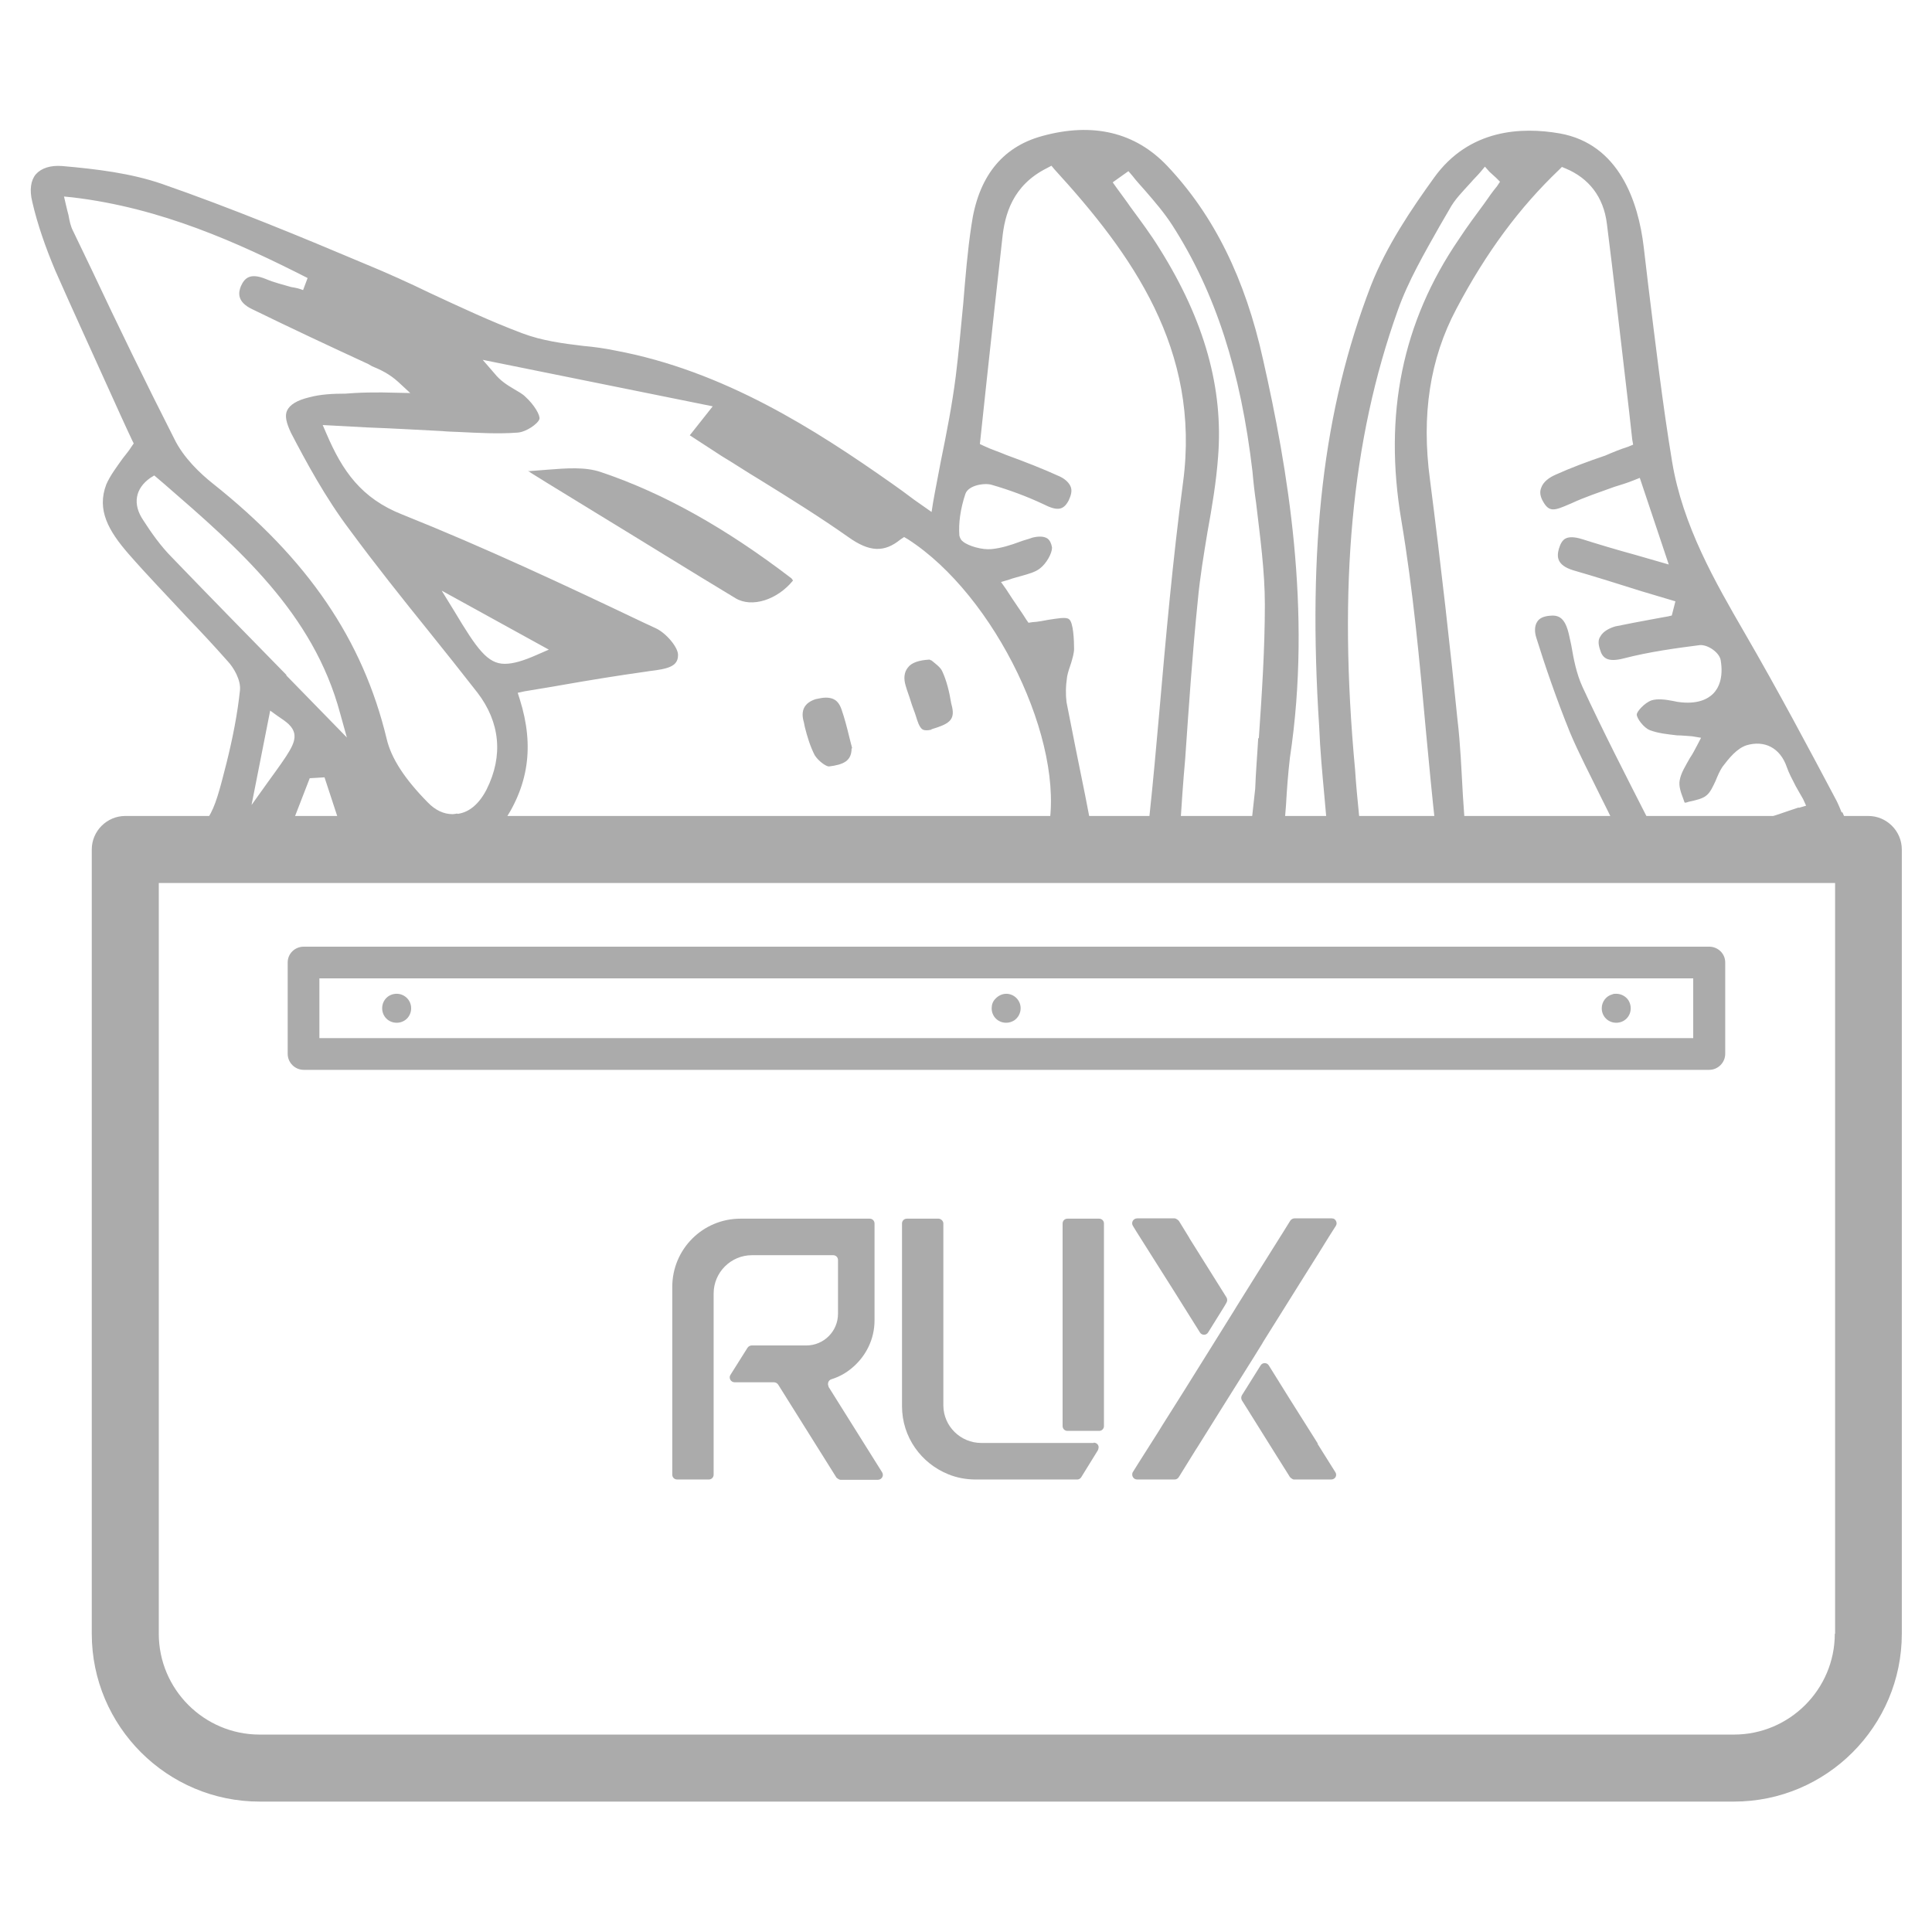 <svg viewBox="0 0 64 64" version="1.1" xmlns="http://www.w3.org/2000/svg">
  <defs>
    <style>
      .cls-1 {
        fill: #ababab;
      }
    </style>
  </defs>
  
  <g>
    <g id="Layer_4">
      <g>
        <path d="M61.01,26.92c-.05-.12-.1-.25-.17-.39-.89-1.68-1.93-3.64-3.05-5.57-.96-1.66-2.05-3.54-2.4-5.67-.32-1.93-.55-3.91-.79-5.84l-.15-1.27c-.18-1.51-.82-3.41-2.78-3.76-1.26-.22-3-.15-4.16,1.46-.75,1.04-1.58,2.26-2.1,3.59-1.58,4.11-2.1,8.61-1.71,14.61.03.76.1,1.51.17,2.27.03.37.07.75.1,1.12l.02.22h-1.48l.02-.22c.03-.27.05-.54.07-.79.03-.55.07-1.06.13-1.58.74-4.88-.08-9.61-.89-13.19-.59-2.68-1.63-4.78-3.17-6.41-1.06-1.12-2.47-1.46-4.16-.99-1.34.37-2.11,1.38-2.33,2.95-.13.85-.2,1.73-.27,2.58-.08.81-.15,1.63-.25,2.43-.12.94-.3,1.86-.5,2.84-.08.44-.17.87-.25,1.33l-.05.32-.57-.4c-.29-.22-.5-.37-.74-.54-2.53-1.78-5.57-3.74-9.18-4.41-.34-.07-.69-.12-1.04-.15-.67-.08-1.37-.17-2.03-.42-1.04-.39-2.06-.87-3.05-1.33-.7-.34-1.43-.67-2.16-.97-2.06-.87-4.4-1.84-6.73-2.65-1.02-.35-2.15-.49-3.3-.59-.39-.03-.69.07-.87.27-.17.2-.22.52-.12.92.17.74.44,1.51.76,2.27.59,1.34,1.21,2.68,1.79,3.97.25.55.5,1.11.76,1.66l.05.1-.07.1c-.08.13-.18.25-.29.39-.2.28-.42.57-.55.87-.32.84.07,1.53.74,2.3.62.71,1.28,1.39,1.9,2.06.47.49.92.97,1.37,1.48.22.23.45.64.42.97-.08.77-.24,1.59-.45,2.43-.44,1.73-.57,2.26-1.81,2.38.05.18.1.39.15.62h54.67l.39-.22.6-.35c-.23-.23-.35-.54-.47-.82M8.33,26.68l.62-3.14.25.18c.3.2.5.34.55.59.05.32-.18.64-.87,1.59l-.55.77ZM9.52,27.69l.74-1.91.49-.03.64,1.95h-1.86ZM9.49,22.36c-1.26-1.29-2.52-2.57-3.78-3.88-.39-.39-.71-.85-.96-1.24-.37-.54-.27-1.06.23-1.41l.13-.08.34.29c2.42,2.1,4.93,4.26,5.82,7.6l.22.79-2.01-2.06ZM15.14,26.95s-.1.02-.15.02c-.29,0-.57-.13-.82-.39-.76-.77-1.21-1.46-1.36-2.1-.79-3.29-2.62-5.97-5.77-8.47-.4-.32-.96-.84-1.27-1.48-.94-1.85-1.86-3.74-2.73-5.59l-.62-1.29c-.08-.15-.12-.34-.15-.52-.03-.1-.05-.2-.08-.32l-.07-.3.3.03c2.92.35,5.45,1.49,7.77,2.67l-.15.4c-.12-.05-.25-.08-.39-.1-.27-.08-.57-.15-.85-.27-.5-.2-.69-.05-.82.24-.08.2-.15.52.39.77,1.27.62,2.55,1.22,3.83,1.81l.12.07c.29.12.57.25.87.52l.4.37-.94-.02c-.3,0-.6,0-.91.02l-.3.02c-.4,0-.82.02-1.19.12-.42.1-.65.25-.74.44-.08.17-.03.4.13.74.49.94,1.14,2.15,1.95,3.22.84,1.14,1.74,2.27,2.62,3.36.54.67,1.07,1.34,1.61,2.03.74.97.86,2.08.3,3.2-.24.47-.57.76-.96.81M14.64,19.57l3.54,1.95-.39.17c-.45.2-.79.3-1.07.3-.57,0-.92-.49-1.68-1.76l-.4-.65ZM34.72,27.52l-.03.17h-18.32l.23-.34c.91-1.29,1.11-2.62.62-4.18l-.07-.22.23-.05c.4-.07.81-.13,1.19-.2.97-.17,1.89-.32,2.82-.45l.13-.02c.59-.07.94-.15.94-.52.02-.25-.39-.74-.74-.9l-.43-.2c-2.58-1.23-5.25-2.48-7.95-3.56-1.38-.54-2-1.46-2.52-2.67l-.13-.3,1.49.08c.84.03,1.66.08,2.47.12.18.02.37.02.55.03.64.03,1.31.07,1.95.02.28-.02.67-.29.72-.45.03-.12-.17-.47-.47-.74-.1-.1-.24-.17-.37-.25-.22-.13-.45-.27-.65-.52l-.39-.45,7.62,1.54-.76.96,1.06.69c.42.25.82.52,1.24.77.97.6,2,1.24,2.95,1.91.7.5,1.19.52,1.73.08l.12-.08.12.07c2.9,1.86,5.25,6.75,4.65,9.66M38.08,27l-.07.65h-1.81l-.25-1.29c-.22-1.07-.42-2.08-.62-3.1-.03-.25-.03-.52.02-.85.03-.15.08-.3.13-.44.05-.17.1-.34.1-.47,0-.27-.02-.89-.17-.99-.1-.08-.39-.02-.67.02-.17.03-.35.07-.54.08l-.13.02-.07-.1c-.12-.2-.39-.57-.67-1.01l-.17-.24.27-.08c.13-.05.27-.08.4-.12.25-.07.47-.13.62-.25.22-.17.4-.5.4-.69-.02-.13-.07-.24-.15-.3-.12-.08-.3-.08-.5-.03-.13.05-.27.08-.4.13-.32.12-.64.22-.96.25-.3.03-.76-.1-.94-.25-.07-.05-.1-.12-.12-.2-.03-.4.03-.87.2-1.38.1-.29.64-.37.87-.3.59.17,1.18.39,1.71.64.47.24.67.2.84-.12.08-.17.12-.32.07-.45-.05-.13-.17-.25-.35-.34-.59-.27-1.19-.5-1.79-.72-.23-.1-.49-.18-.72-.29l-.15-.07.22-2.06c.17-1.56.34-3.15.52-4.73.08-.81.34-1.78,1.48-2.35l.15-.08.1.12c2.55,2.79,4.85,5.96,4.26,10.37-.34,2.55-.57,5.13-.79,7.65-.1,1.12-.2,2.25-.32,3.37M41.68,24.45c-.03.55-.08,1.12-.1,1.68-.03.3-.07.6-.1.91-.02.15-.03.3-.05.45l-.03.18h-2.33l.02-.22c.05-.77.1-1.53.17-2.3.12-1.73.24-3.51.42-5.27.07-.76.2-1.53.32-2.26.15-.82.29-1.66.35-2.48.18-2.26-.44-4.51-1.93-6.89-.3-.49-.64-.94-.97-1.39-.15-.22-.32-.44-.47-.65l-.12-.17.52-.37.13.15c.13.17.27.32.42.49.32.37.64.74.91,1.16,1.43,2.23,2.26,4.83,2.65,8.15.03.35.07.7.12,1.04.13,1.11.29,2.25.29,3.37,0,1.48-.1,2.97-.2,4.43M45.09,27.69l-.07-.69c-.05-.5-.1-1.01-.13-1.49-.57-6.11-.12-10.94,1.41-15.22.35-.99.89-1.91,1.39-2.8l.32-.55c.18-.34.45-.6.71-.89.1-.12.22-.23.32-.35l.15-.18.15.17c.07.07.15.13.22.2l.13.13-.1.15c-.15.18-.28.37-.42.57-.29.39-.57.77-.84,1.18-1.88,2.75-2.5,5.8-1.91,9.31.39,2.32.6,4.61.82,7.03.1,1.06.2,2.13.32,3.2v.23s-2.47,0-2.47,0ZM59.58,26.75c-.22.07-.44.15-.65.22-1.17.39-2.3.74-3.52.74h-.08c-.29,0-.59-.27-.7-.5-.77-1.51-1.53-2.99-2.21-4.46-.2-.44-.29-.91-.37-1.38l-.07-.32c-.13-.6-.35-.69-.67-.65-.18.02-.32.08-.39.2-.08.12-.1.32-.02.55.27.87.66,2.01,1.11,3.12.3.71.66,1.39,1.01,2.11.17.34.34.67.49,1.01l.15.3h-5.12v-.18c-.03-.39-.05-.77-.08-1.16-.05-.86-.08-1.68-.18-2.52-.22-2.2-.54-5.07-.91-7.94-.29-2.15,0-4.01.87-5.65.99-1.88,2.1-3.37,3.4-4.61l.1-.1.12.05c.77.32,1.26.94,1.37,1.83.22,1.74.42,3.51.62,5.22.08.66.15,1.29.22,1.93l.03.17-.17.07c-.25.08-.5.18-.75.29-.59.2-1.13.4-1.66.64-.18.08-.4.22-.47.44-.05.13-.03.28.07.45.2.35.37.3.87.08l.05-.02c.47-.22.94-.37,1.43-.55.22-.07.43-.13.65-.22l.2-.08.96,2.87-1.11-.32c-.62-.17-1.19-.34-1.76-.52-.25-.08-.44-.08-.55-.02-.1.05-.17.17-.22.34-.07.25-.08.54.47.71.76.22,1.49.45,2.25.69l1.14.34-.12.47-.13.03c-.19.03-.37.07-.55.1-.39.07-.79.15-1.19.23-.17.05-.4.15-.5.34-.07.1-.07.24-.01.42.08.29.25.44.79.3.85-.22,1.74-.34,2.52-.44.27-.02.65.25.69.5.1.6-.08.94-.25,1.11-.17.17-.52.37-1.18.27l-.15-.03c-.25-.05-.52-.08-.71-.02-.23.08-.49.37-.49.47,0,.13.24.45.44.52.27.1.55.13.9.17.15,0,.32.02.49.03l.3.05-.13.25c-.08.15-.15.29-.24.42-.15.27-.3.5-.34.75-.03.17.03.37.12.6.02.05.03.1.05.13.05,0,.1-.02.13-.03.23-.05.47-.1.6-.22.12-.1.2-.28.29-.47.07-.17.13-.32.23-.47.22-.29.47-.6.79-.71.6-.18,1.12.08,1.34.72.07.2.17.39.3.64.07.12.15.27.24.42l.1.22-.24.07Z" class="cls-1"></path>
        <path d="M26.27,19.23c-.52.64-1.36.91-1.9.59-1.56-.94-3.1-1.9-4.66-2.85-.71-.44-1.43-.87-2.13-1.31-.03-.03-.07-.05-.1-.05.22-.02.44-.03.65-.05.64-.05,1.26-.1,1.78.08,2.08.7,4.14,1.86,6.31,3.52.02.02.03.05.05.07" class="cls-1"></path>
        <path d="M30.86,24.17c-.13.03-.22.03-.29,0-.12-.07-.18-.29-.23-.45s-.12-.32-.17-.49c-.05-.17-.12-.34-.17-.52-.07-.23-.05-.44.07-.59.12-.17.37-.25.72-.27.03.02.05.02.07.03.12.1.29.22.35.35.15.32.24.7.3,1.07l.03.12c.1.45-.13.57-.69.74" class="cls-1"></path>
        <path d="M28.21,24.79c0,.42-.27.54-.75.6-.1,0-.35-.18-.47-.37-.15-.29-.25-.62-.33-.94l-.03-.15c-.12-.4.02-.65.39-.77.13-.03.25-.05.34-.05.34,0,.45.2.52.4.1.29.18.6.25.89.03.13.07.27.1.39" class="cls-1"></path>
        <path d="M61.89,27.03H4.15c-.61,0-1.11.5-1.11,1.11v25.98c0,3.07,2.5,5.56,5.56,5.56h48.84c3.07,0,5.56-2.5,5.56-5.56v-25.98c0-.61-.5-1.11-1.11-1.11M60.78,54.12c0,1.84-1.5,3.34-3.34,3.34H8.6c-1.84,0-3.34-1.5-3.34-3.34v-24.87h55.53v24.87Z" class="cls-1"></path>
        <path d="M36.41,40.37h-1.05c-.09,0-.16.07-.16.16v6.71c0,.09.07.16.16.16h1.05c.09,0,.16-.07.16-.16v-6.71c0-.09-.07-.16-.16-.16" class="cls-1"></path>
        <path d="M41.82,44.49l1.22-1.95.64-1.02.36-.58.21-.33c.06-.09.01-.2-.07-.24-.02,0-.04-.01-.06-.01h-1.24c-.05,0-.11.03-.14.08l-.23.37-.91,1.45-.65,1.04-.06.1-.81,1.3h0l-.88,1.41-.7,1.11-.11.18-.66,1.04-.2.32s-.02.03-.02.05c-.02.1.05.2.16.2h1.24c.06,0,.11-.03.14-.08l.57-.92.04-.06.85-1.36,1.01-1.61.31-.5Z" class="cls-1"></path>
        <path d="M36.23,47.8h-3.72c-.69,0-1.25-.55-1.26-1.23h0s0-.03,0-.04v-6c0-.08-.07-.15-.15-.16,0,0,0,0-.01,0h-1.05c-.09,0-.16.07-.16.16v6.05c0,1.03.64,1.9,1.54,2.26.27.11.58.17.89.17h3.38c.05,0,.1-.03.13-.08l.55-.89s.02-.05.02-.07c.02-.09-.05-.18-.16-.18" class="cls-1"></path>
        <path d="M27.45,45.93c-.05-.09-.01-.21.09-.24.26-.08.49-.21.69-.38.45-.38.74-.94.74-1.57v-3.21c0-.09-.07-.16-.16-.16h-4.28c-1.25,0-2.26,1.01-2.26,2.26v6.22c0,.09.07.16.16.16h1.05c.09,0,.16-.07.16-.16v-6c0-.7.57-1.27,1.27-1.27h2.69c.09,0,.16.07.16.16v1.78c0,.58-.47,1.05-1.05,1.05h-1.81c-.05,0-.11.03-.14.08l-.56.89c-.07.1,0,.25.14.25h1.3c.05,0,.11.03.14.08l1.93,3.08s.08.07.13.07h1.24c.13,0,.21-.14.14-.25l-1.78-2.84Z" class="cls-1"></path>
        <path d="M39.4,41.01l-.35-.57s-.08-.08-.14-.08h-1.24c-.13,0-.21.14-.14.25l.11.18.6.95.62.98.89,1.42c.06.1.21.1.27,0l.51-.82.06-.1.04-.07c.03-.05.03-.12,0-.17l-.25-.4h0s-.99-1.58-.99-1.58Z" class="cls-1"></path>
        <path d="M43.66,47.83l-.1-.16-.82-1.3-.71-1.14c-.06-.1-.21-.1-.27,0l-.62.99c-.03.05-.03.12,0,.17l.17.27.9,1.44.49.78.03.05s.08.08.13.08h1.24c.13,0,.21-.14.13-.25l-.59-.94Z" class="cls-1"></path>
        <path d="M9.53,31.88v3.03c0,.29.24.53.53.53h46.56c.29,0,.53-.24.53-.53v-3.03c0-.29-.24-.52-.53-.52H10.06c-.29,0-.53.23-.53.52M10.58,32.41h45.51v1.98H10.58v-1.98Z" class="cls-1"></path>
        <path d="M13.14,32.92c-.27,0-.48.21-.48.48s.21.48.48.48.48-.21.48-.48-.22-.48-.48-.48" class="cls-1"></path>
        <path d="M53.54,33.88c.27,0,.48-.21.48-.48,0-.1-.03-.19-.08-.27,0,0,0,0,0,0-.09-.13-.24-.21-.4-.21-.05,0-.09,0-.13.02-.2.05-.35.24-.35.46,0,.27.21.48.48.48" class="cls-1"></path>
        <path d="M33.34,32.92c-.15,0-.28.07-.37.17-.08.08-.12.19-.12.31,0,.27.21.48.48.48.1,0,.19-.03.27-.08h0c.13-.09.21-.24.21-.4,0-.27-.22-.48-.48-.48" class="cls-1"></path>
      </g>
    </g>
  </g>
</svg>